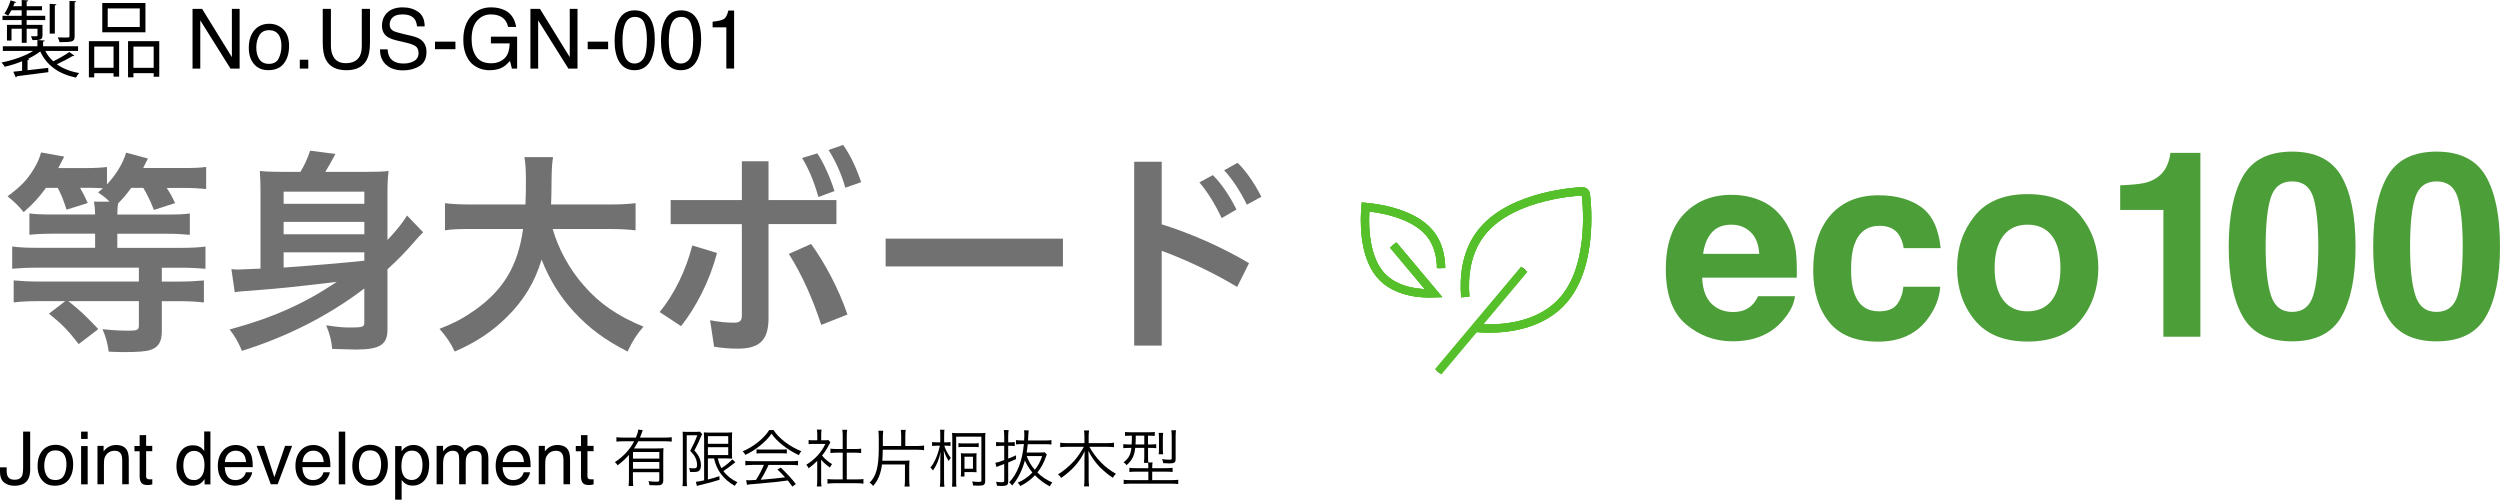<?xml version="1.0" encoding="UTF-8"?><svg id="b" xmlns="http://www.w3.org/2000/svg" viewBox="0 0 510.17 101.96"><g id="c"><path d="M9.37,38.35c-1.53,2.07-2.38,3.01-4.54,4.95-1.04-1.3-1.94-2.16-3.29-3.24,2.61-1.93,3.96-3.28,5.27-5.44.76-1.21,1.26-2.34,1.57-3.51l4.72.85q-.9,1.8-1.21,2.34h5.67c1.94,0,3.15-.09,4.27-.22v3.55c1.84-1.98,3.24-4.23,3.91-6.48l4.46,1.21c-.14.18-.45.86-.99,1.93h8.05c2.25,0,3.56-.04,4.81-.22v4.5c-1.35-.13-2.65-.22-4.59-.22h-3.46c.81,1.26.99,1.57,1.71,3.1l-4.32,1.39c-.81-2.02-1.26-2.92-2.16-4.5h-2.48c-.9,1.26-1.67,2.16-2.65,3.15-.14.63-.14.99-.18,2.29h10.03c2.21,0,3.55-.04,4.77-.22v4.36c-1.3-.13-2.92-.22-4.77-.22h-10.03v2.88h12.91c2.25,0,3.82-.09,5.08-.27v4.54c-1.49-.13-3.02-.22-5.04-.22h-3.87v2.83h3.46c1.98,0,3.64-.09,5.13-.23v4.5c-1.44-.18-3.06-.27-5.17-.27h-3.42v6.16c0,2.12-.68,3.24-2.29,3.78-.9.31-2.52.45-5.22.45-.95,0-1.67,0-3.33-.09-.27-1.89-.54-2.83-1.26-4.59,2.02.22,3.51.31,5.49.31,1.57,0,1.93-.18,1.93-1.04v-4.99h-14.4c2.48,1.98,3.15,2.61,6.12,5.71l-4,3.06c-2.25-2.88-3.38-4.05-6.07-6.21l3.33-2.56h-5.4c-2.11,0-3.69.09-5.13.27v-4.5c1.48.14,3.1.23,5.08.23h20.47v-2.83H7.66c-1.93,0-3.69.09-5.17.22v-4.54c1.26.18,2.83.27,5.13.27h11.79v-2.88h-8.55c-2.16,0-3.69.09-4.86.22v-4.36c1.21.18,2.65.22,4.9.22h8.5c0-1.21-.09-1.8-.23-2.61h3.2c-.95-.94-1.35-1.21-2.34-1.89.45-.41.59-.54.99-.85-.67-.04-1.67-.09-2.43-.09h-2.25c.72,1.26.94,1.71,1.57,3.1l-4.32,1.35c-.81-2.43-1.08-3.01-1.8-4.45h-2.43Z" fill="#727171"/><path d="M74.35,58.87c-7.33,5.58-15.79,9.85-24.97,12.73-.77-1.8-1.4-2.92-2.52-4.36,8.73-2.38,15.16-5.22,21.87-9.72-9.18,1.08-10.62,1.26-18.09,1.84-1.4.09-1.98.13-2.74.27l-.68-4.72c.54.09.94.09,1.4.09q.5,0,4.54-.18v-15.7c0-1.71-.04-2.83-.14-4.23,1.35.14,2.39.18,4.73.18h3.55c.81-1.3,1.44-2.66,1.98-4.32l5.17.67c-.85,1.58-1.44,2.66-2.07,3.65h8.19c2.43,0,3.51-.04,4.73-.18-.18,1.31-.23,2.7-.23,4.82v9.27c1.98-2.12,3.15-3.6,4-5l3.28,3.42c-.67.67-1.03,1.04-2.11,2.29-1.58,1.8-3.15,3.42-5.17,5.26v12.29c0,3.1-1.53,4.09-6.48,4.09q-.99,0-4.81-.13c-.09-1.49-.45-2.97-1.22-4.82,2.79.41,3.51.45,5.04.45,2.25,0,2.74-.13,2.74-.9v-7.06ZM74.35,39.12h-16.47v2.47h16.47v-2.47ZM57.88,47.8h16.47v-2.52h-16.47v2.52ZM57.88,54.6q9.45-.67,16.47-1.4v-1.71h-16.47v3.11Z" fill="#727171"/><path d="M112.78,46.72c1.12,3.96,3.42,8.23,6.34,11.52,3.24,3.74,6.93,6.25,12.19,8.42-1.48,1.75-2.11,2.7-3.24,5.08-4.72-2.43-7.78-4.72-10.89-8.05-2.88-3.1-5.04-6.61-6.66-10.71-1.35,4.54-3.65,8.37-7.2,11.83-3.01,2.93-6.16,5.04-10.53,6.93-.76-1.66-1.71-3.06-3.1-4.63,3.15-1.26,4.9-2.2,7.15-3.78,5.89-4.14,8.86-9.09,9.9-16.6h-10.35c-2.79,0-4.09.04-5.58.27v-5.54c1.39.18,2.97.27,5.58.27h10.84c.09-2.2.09-2.92.09-5.26,0-1.84-.09-3.19-.31-4.41h5.85c-.23,1.57-.27,2.2-.31,5.22,0,1.8-.04,2.83-.09,4.45h11.7c2.48,0,4.05-.09,5.54-.27v5.54c-1.71-.18-3.1-.27-5.49-.27h-11.43Z" fill="#727171"/><path d="M134.61,63.68c2.97-3.6,5.35-8.46,6.66-13.59l5.04,1.53c-1.48,5.76-4.36,11.2-7.33,14.94l-4.36-2.88ZM136.86,45.73v-4.9h14.53v-7.92h5.44v7.92h13.86v4.9h-13.86v19.26c0,4.59-2.02,6.16-6.3,6.16-1.66,0-3.15-.13-4.81-.4l-.81-5.4c1.84.36,3.55.5,4.86.5,1.12,0,1.62-.31,1.62-1.48v-18.63h-14.53ZM165.52,49.78c2.83,3.92,5.62,9.13,7.42,14.4l-5.35,2.12c-1.75-5.35-3.92-10.21-6.61-14.49l4.54-2.03ZM166.78,31.29c1.26,1.84,2.61,4.86,3.51,7.7l-3.28,1.21c-.85-3.06-2.02-5.85-3.33-7.96l3.1-.95ZM172.05,29.58c1.35,1.84,2.65,4.54,3.69,7.6l-3.24,1.12c-.77-2.83-2.21-5.85-3.42-7.69l2.97-1.04Z" fill="#727171"/><path d="M216.91,48.7v5.67h-36.18v-5.67h36.18Z" fill="#727171"/><path d="M237.07,45.78c5.53,1.71,11.97,4.46,17.82,7.92l-2.43,4.86c-4.9-2.97-10.53-5.58-15.39-7.38v19.35h-5.62v-37.53h5.62v12.78ZM247.51,35.74c1.71,1.67,3.55,4.41,4.81,7.02l-3.02,1.75c-1.35-2.88-2.92-5.4-4.54-7.29l2.75-1.49ZM252.55,33.22c1.67,1.62,3.38,4.05,4.86,6.93l-2.97,1.62c-1.26-2.65-3.1-5.4-4.63-7.02l2.74-1.53Z" fill="#727171"/><path d="M301.02,66.89c.53.06,1.55.15,2.88.15,4.06,0,10.97-.84,15.3-6.01,6.25-7.45,4.49-20.85,4.41-21.41-.05-.34-.34-.59-.69-.58-.57.02-14.07.61-20.32,8.06-3.43,4.08-3.93,9.31-3.58,13.5" fill="none" stroke="#000" stroke-miterlimit="10" stroke-width=".87"/><path d="M284.31,50l8.27,9.86c-2.44.1-7.85-.14-10.96-3.85-3.52-4.19-3.16-11.6-2.96-13.78,2.18.19,9.54,1.12,13.06,5.31,1.78,2.13,2.33,4.77,2.36,7.17" fill="none" stroke="#000" stroke-miterlimit="10" stroke-width=".87"/><line x1="311.07" y1="54.92" x2="293.47" y2="75.89" fill="none" stroke="#000" stroke-miterlimit="10" stroke-width=".87"/><path d="M301.02,66.89c.53.06,1.55.15,2.88.15,4.06,0,10.97-.84,15.3-6.01,6.25-7.45,4.49-20.85,4.41-21.41-.05-.34-.34-.59-.69-.58-.57.02-14.07.61-20.32,8.06-3.43,4.08-3.93,9.31-3.58,13.5" fill="none" stroke="#56c02b" stroke-miterlimit="10" stroke-width="1.7"/><path d="M284.31,50l8.27,9.86c-2.44.1-7.85-.14-10.96-3.85-3.52-4.19-3.16-11.6-2.96-13.78,2.18.19,9.54,1.12,13.06,5.31,1.78,2.13,2.33,4.77,2.36,7.17" fill="none" stroke="#56c02b" stroke-miterlimit="10" stroke-width="1.7"/><path d="M301.02,66.89c.53.06,1.55.15,2.88.15,4.06,0,10.97-.84,15.3-6.01,6.25-7.45,4.49-20.85,4.41-21.41-.05-.34-.34-.59-.69-.58-.57.02-14.07.61-20.32,8.06-3.43,4.08-3.93,9.31-3.58,13.5" fill="none" stroke="#56c02b" stroke-miterlimit="10" stroke-width="1.7"/><path d="M284.31,50l8.27,9.86c-2.44.1-7.85-.14-10.96-3.85-3.52-4.19-3.16-11.6-2.96-13.78,2.18.19,9.54,1.12,13.06,5.31,1.78,2.13,2.33,4.77,2.36,7.17" fill="none" stroke="#56c02b" stroke-miterlimit="10" stroke-width="1.7"/><path d="M301.02,66.89c.53.06,1.55.15,2.88.15,4.06,0,10.97-.84,15.3-6.01,6.25-7.45,4.49-20.85,4.41-21.41-.05-.34-.34-.59-.69-.58-.57.02-14.07.61-20.32,8.06-3.43,4.08-3.93,9.31-3.58,13.5" fill="none" stroke="#56c02b" stroke-miterlimit="10" stroke-width="1.7"/><path d="M284.31,50l8.27,9.86c-2.44.1-7.85-.14-10.96-3.85-3.52-4.19-3.16-11.6-2.96-13.78,2.18.19,9.54,1.12,13.06,5.31,1.78,2.13,2.33,4.77,2.36,7.17" fill="none" stroke="#56c02b" stroke-miterlimit="10" stroke-width="1.7"/><line x1="311.07" y1="54.92" x2="293.47" y2="75.89" fill="none" stroke="#56c02b" stroke-miterlimit="10" stroke-width="1.7"/><path d="M366.3,60.44c-.19,1.67-1.06,3.37-2.61,5.1-2.42,2.74-5.8,4.11-10.14,4.11-3.59,0-6.75-1.16-9.5-3.47-2.74-2.31-4.11-6.07-4.11-11.28,0-4.88,1.24-8.63,3.71-11.23,2.48-2.6,5.69-3.91,9.64-3.91,2.35,0,4.46.44,6.34,1.32,1.88.88,3.43,2.27,4.66,4.17,1.1,1.67,1.82,3.61,2.15,5.82.19,1.29.27,3.16.23,5.59h-19.31c.1,2.83.99,4.81,2.67,5.95,1.02.71,2.24,1.06,3.67,1.06,1.52,0,2.75-.43,3.7-1.29.52-.47.97-1.11,1.37-1.94h7.53ZM359.01,51.8c-.12-1.95-.71-3.43-1.77-4.44-1.06-1.01-2.38-1.51-3.95-1.51-1.71,0-3.03.54-3.97,1.6-.94,1.07-1.53,2.52-1.77,4.35h11.46Z" fill="#4c9f38"/><path d="M396.04,50.64h-7.56c-.14-1.05-.49-2-1.06-2.85-.83-1.14-2.11-1.71-3.86-1.71-2.48,0-4.18,1.23-5.1,3.7-.48,1.31-.72,3.05-.72,5.23s.24,3.74.72,5c.88,2.35,2.54,3.52,4.97,3.52,1.73,0,2.95-.47,3.67-1.4s1.16-2.14,1.32-3.62h7.53c-.17,2.24-.98,4.37-2.43,6.37-2.31,3.23-5.74,4.84-10.27,4.84s-7.88-1.35-10.02-4.04c-2.14-2.69-3.21-6.18-3.21-10.48,0-4.85,1.18-8.62,3.55-11.31,2.36-2.69,5.62-4.04,9.78-4.04,3.54,0,6.43.79,8.68,2.38,2.25,1.59,3.58,4.39,4,8.41Z" fill="#4c9f38"/><path d="M424.63,44.09c2.38,2.99,3.57,6.51,3.57,10.58s-1.19,7.68-3.57,10.62-6,4.41-10.84,4.41-8.46-1.47-10.84-4.41-3.57-6.48-3.57-10.62,1.19-7.6,3.57-10.58c2.38-2.98,6-4.48,10.84-4.48s8.46,1.49,10.84,4.48ZM413.77,45.85c-2.16,0-3.82.76-4.98,2.29-1.17,1.53-1.75,3.71-1.75,6.54s.58,5.01,1.75,6.55c1.16,1.54,2.82,2.3,4.98,2.3s3.81-.77,4.97-2.3c1.16-1.54,1.73-3.72,1.73-6.55s-.58-5.01-1.73-6.54c-1.16-1.53-2.81-2.29-4.97-2.29Z" fill="#4c9f38"/><path d="M449.04,68.72h-7.56v-25.88h-8.82v-5.02c2.33-.1,3.96-.26,4.89-.47,1.48-.33,2.69-.98,3.62-1.97.64-.67,1.12-1.57,1.45-2.69.19-.67.28-1.17.28-1.5h6.13v37.52Z" fill="#4c9f38"/><path d="M467.75,69.66c-4.78,0-8.13-1.67-10.05-5.02-1.92-3.35-2.89-8.12-2.89-14.31s.96-10.97,2.89-14.34c1.92-3.36,5.27-5.05,10.05-5.05s8.13,1.68,10.07,5.05c1.92,3.36,2.87,8.14,2.87,14.34s-.96,10.96-2.89,14.31c-1.92,3.35-5.27,5.02-10.05,5.02ZM472.08,60.21c.67-2.28,1.01-5.57,1.01-9.89s-.34-7.87-1.02-10.04-2.12-3.26-4.31-3.26-3.64,1.09-4.35,3.26c-.71,2.17-1.06,5.52-1.06,10.04s.35,7.61,1.06,9.9c.71,2.29,2.16,3.43,4.35,3.43s3.63-1.15,4.32-3.44Z" fill="#4c9f38"/><path d="M497.23,69.66c-4.78,0-8.13-1.67-10.05-5.02-1.92-3.35-2.89-8.12-2.89-14.31s.96-10.97,2.89-14.34c1.92-3.36,5.27-5.05,10.05-5.05s8.13,1.68,10.07,5.05c1.92,3.36,2.87,8.14,2.87,14.34s-.96,10.96-2.89,14.31c-1.92,3.35-5.27,5.02-10.05,5.02ZM501.55,60.21c.67-2.28,1.01-5.57,1.01-9.89s-.34-7.87-1.02-10.04-2.12-3.26-4.31-3.26-3.64,1.09-4.35,3.26c-.71,2.17-1.06,5.52-1.06,10.04s.35,7.61,1.06,9.9c.71,2.29,2.16,3.43,4.35,3.43s3.63-1.15,4.32-3.44Z" fill="#4c9f38"/><path d="M9.26,10.42c.41.8.95,1.5,1.61,2.09,1.1-.53,2.46-1.31,3.28-1.9l1.02.75c-.07.08-.22.12-.37.08-.83.51-2.12,1.17-3.2,1.67,1.22.88,2.75,1.48,4.56,1.8-.24.22-.51.65-.66.93-3.5-.73-5.98-2.5-7.29-5.34-.7.54-1.56,1.05-2.5,1.51l.25.05c-.02.1-.12.19-.34.2v2.07c1.33-.14,2.79-.31,4.22-.48l.03.88c-2.36.32-4.86.63-6.43.82-.02.14-.1.22-.22.25l-.51-1.17,1.8-.19v-1.94c-1.17.48-2.41.87-3.55,1.12-.14-.25-.43-.66-.66-.87,2.21-.42,4.78-1.29,6.48-2.36H.58v-.95h7.05v-1.27l1.5.1c-.02.12-.12.2-.34.24v.93h7.14v.95h-6.66ZM4.42,5.07v-.97H.51v-.87h3.91v-1.14h-2.09c-.22.41-.44.78-.66,1.09-.19-.12-.53-.31-.78-.41.51-.66.97-1.7,1.27-2.7l1.14.36c-.05.12-.17.15-.32.14-.08.22-.17.46-.27.7h1.72V0l1.33.08c-.02.12-.1.2-.32.24v.94h3.13v.83h-3.13v1.14h3.79v.87h-3.79v.97h3.23v2.14c0,.95-.53.97-2.04.97-.05-.25-.22-.56-.32-.78h.92c.39,0,.42,0,.42-.19v-1.34h-2.21v2.86h-1v-2.86h-2.09v2.4h-.93v-3.2h3.03ZM11.51.88c-.02.1-.1.19-.32.22v5.76h-1.05V.78l1.38.1ZM15.55.25c-.02.12-.1.2-.32.24v6.85c0,1.16-.32,1.26-3.08,1.26-.05-.29-.22-.7-.37-.97.56.02,1.09.03,1.48.03.82,0,.92,0,.92-.32V.19l1.38.07Z"/><path d="M18.14,15.79v-7.39h6.17v7.24h-1.14v-.7h-3.94v.85h-1.09ZM23.17,9.5h-3.94v4.33h3.94v-4.33ZM29.68.61v5.98h-8.81V.61h8.81ZM28.52,5.51V1.72h-6.54v3.79h6.54ZM26.13,8.4h6.37v7.26h-1.14v-.73h-4.13v.85h-1.1v-7.38ZM27.23,13.84h4.13v-4.33h-4.13v4.33Z"/><path d="M39.29,1.81h1.95l6.08,9.85V1.81h1.58v12.19h-1.86l-6.17-9.84v9.84h-1.58V1.81Z"/><path d="M57.81,6c.79.76,1.18,1.89,1.18,3.37s-.35,2.62-1.04,3.55-1.77,1.4-3.22,1.4c-1.21,0-2.18-.41-2.89-1.24-.71-.83-1.07-1.94-1.07-3.33,0-1.49.38-2.68,1.13-3.57.75-.88,1.76-1.33,3.03-1.33,1.14,0,2.1.38,2.88,1.14ZM56.88,11.91c.36-.75.55-1.58.55-2.5,0-.83-.13-1.5-.39-2.02-.42-.82-1.13-1.23-2.15-1.23-.9,0-1.56.35-1.97,1.04-.41.7-.62,1.54-.62,2.52s.21,1.73.62,2.36c.41.63,1.06.95,1.95.95.98,0,1.65-.38,2.01-1.12Z"/><path d="M61.18,12.19h1.73v1.81h-1.73v-1.81Z"/><path d="M67.53,1.81v7.54c0,.88.17,1.62.5,2.21.5.89,1.33,1.33,2.51,1.33,1.41,0,2.37-.48,2.88-1.44.27-.52.41-1.22.41-2.1V1.81h1.67v6.85c0,1.5-.2,2.65-.61,3.46-.74,1.47-2.15,2.21-4.21,2.21s-3.47-.74-4.21-2.21c-.41-.81-.61-1.96-.61-3.46V1.81h1.67Z"/><path d="M79.1,10.07c.04.69.19,1.25.47,1.68.53.81,1.46,1.21,2.79,1.21.6,0,1.14-.09,1.63-.27.95-.34,1.42-.96,1.42-1.84,0-.66-.2-1.14-.6-1.42-.41-.28-1.05-.52-1.91-.72l-1.6-.37c-1.05-.24-1.79-.51-2.22-.81-.75-.51-1.13-1.27-1.13-2.28,0-1.1.37-2,1.11-2.7.74-.7,1.78-1.05,3.13-1.05,1.24,0,2.3.31,3.17.93s1.3,1.6,1.3,2.96h-1.55c-.08-.65-.25-1.15-.51-1.5-.48-.64-1.3-.95-2.46-.95-.93,0-1.6.21-2.01.61s-.61.89-.61,1.43c0,.6.24,1.04.72,1.31.32.18,1.03.4,2.15.66l1.66.39c.8.19,1.42.45,1.85.77.75.57,1.13,1.4,1.13,2.48,0,1.35-.48,2.32-1.44,2.9s-2.07.87-3.34.87c-1.48,0-2.64-.39-3.47-1.16-.84-.77-1.25-1.81-1.23-3.13h1.55Z"/><path d="M88.77,8.5h4.17v1.54h-4.17v-1.54Z"/><path d="M103.14,2.15c1.19.64,1.93,1.75,2.19,3.35h-1.64c-.19-.89-.6-1.54-1.21-1.95-.61-.41-1.38-.61-2.32-.61-1.11,0-2.04.42-2.79,1.27-.76.85-1.13,2.11-1.13,3.79,0,1.45.31,2.63.94,3.54s1.64,1.37,3.05,1.37c1.08,0,1.97-.32,2.68-.96.71-.64,1.07-1.67,1.09-3.1h-3.82v-1.37h5.35v6.52h-1.06l-.4-1.57c-.55.61-1.04,1.04-1.46,1.28-.71.41-1.62.62-2.72.62-1.42,0-2.64-.47-3.67-1.4-1.12-1.17-1.67-2.78-1.67-4.83s.55-3.67,1.64-4.87c1.04-1.15,2.38-1.73,4.03-1.73,1.13,0,2.1.22,2.93.66Z"/><path d="M108.24,1.81h1.95l6.08,9.85V1.81h1.58v12.19h-1.86l-6.17-9.84v9.84h-1.58V1.81Z"/><path d="M119.93,8.5h4.17v1.54h-4.17v-1.54Z"/><path d="M132.82,4.01c.53.98.8,2.32.8,4.03,0,1.62-.24,2.95-.72,4.01-.7,1.52-1.84,2.28-3.42,2.28-1.43,0-2.49-.62-3.19-1.86-.58-1.04-.87-2.42-.87-4.17,0-1.35.17-2.51.52-3.48.65-1.8,1.83-2.71,3.54-2.71,1.54,0,2.65.63,3.34,1.9ZM131.32,11.93c.46-.69.69-1.96.69-3.84,0-1.35-.17-2.46-.5-3.33-.33-.87-.98-1.31-1.94-1.31-.88,0-1.53.41-1.93,1.24-.41.83-.61,2.05-.61,3.66,0,1.21.13,2.19.39,2.92.4,1.12,1.08,1.69,2.05,1.69.78,0,1.39-.34,1.85-1.03Z"/><path d="M142.28,4.01c.53.98.8,2.32.8,4.03,0,1.62-.24,2.95-.72,4.01-.7,1.52-1.84,2.28-3.42,2.28-1.43,0-2.49-.62-3.19-1.86-.58-1.04-.87-2.42-.87-4.17,0-1.35.17-2.51.52-3.48.65-1.8,1.83-2.71,3.54-2.71,1.54,0,2.65.63,3.34,1.9ZM140.77,11.93c.46-.69.69-1.96.69-3.84,0-1.35-.17-2.46-.5-3.33-.33-.87-.98-1.31-1.94-1.31-.88,0-1.53.41-1.93,1.24-.41.83-.61,2.05-.61,3.66,0,1.21.13,2.19.39,2.92.4,1.12,1.08,1.69,2.05,1.69.78,0,1.39-.34,1.85-1.03Z"/><path d="M145.42,5.58v-1.15c1.08-.11,1.83-.28,2.26-.53s.74-.83.95-1.75h1.18v11.84h-1.59V5.58h-2.8Z"/><path d="M6.17,95.63c0,.91-.13,1.61-.4,2.12-.5.92-1.45,1.38-2.85,1.38-.81,0-1.5-.22-2.07-.66-.57-.44-.86-1.21-.86-2.33v-.77h1.37v.77c0,.59.13,1.03.39,1.32.26.3.67.44,1.22.44.78,0,1.29-.27,1.53-.8.15-.33.22-.94.22-1.85v-7.17h1.44v7.55Z"/><path d="M13.89,91.78c.69.67,1.04,1.66,1.04,2.97s-.31,2.31-.92,3.13c-.61.82-1.56,1.24-2.84,1.24-1.07,0-1.92-.36-2.55-1.09s-.95-1.71-.95-2.94c0-1.32.33-2.37,1-3.15.66-.78,1.56-1.17,2.68-1.17,1,0,1.85.34,2.55,1.01ZM13.08,96.99c.32-.66.48-1.4.48-2.21,0-.73-.12-1.33-.35-1.79-.37-.72-1-1.08-1.9-1.08-.8,0-1.38.31-1.74.92-.36.62-.54,1.36-.54,2.22s.18,1.53.54,2.08c.36.56.94.83,1.72.83.86,0,1.46-.33,1.78-.99Z"/><path d="M16.55,88.08h1.34v1.49h-1.34v-1.49ZM16.55,91.03h1.34v7.81h-1.34v-7.81Z"/><path d="M19.89,90.99h1.25v1.11c.37-.46.76-.79,1.18-.99s.88-.3,1.38-.3c1.11,0,1.87.39,2.26,1.16.21.42.32,1.03.32,1.82v5.03h-1.34v-4.94c0-.48-.07-.87-.21-1.16-.23-.49-.66-.73-1.27-.73-.31,0-.57.03-.77.1-.36.11-.68.32-.95.64-.22.26-.36.53-.43.8-.07.28-.1.67-.1,1.18v4.11h-1.32v-7.84Z"/><path d="M28.49,88.8h1.33v2.19h1.25v1.08h-1.25v5.12c0,.27.09.46.28.55.1.05.27.08.51.08.06,0,.13,0,.21,0,.07,0,.16-.01.26-.02v1.05c-.15.04-.31.08-.47.1-.16.02-.34.03-.53.03-.62,0-1.03-.16-1.25-.47-.22-.32-.33-.72-.33-1.23v-5.19h-1.06v-1.08h1.06v-2.19Z"/><path d="M40.87,91.24c.23.15.5.4.8.77v-3.96h1.27v10.8h-1.19v-1.09c-.31.48-.67.83-1.09,1.05-.42.21-.9.32-1.44.32-.87,0-1.62-.37-2.26-1.1-.64-.73-.96-1.71-.96-2.93,0-1.14.29-2.13.87-2.97.58-.84,1.41-1.26,2.49-1.26.6,0,1.1.13,1.5.38ZM37.93,97.12c.35.57.92.85,1.71.85.61,0,1.11-.26,1.5-.79.39-.52.59-1.28.59-2.26s-.2-1.73-.6-2.2c-.4-.48-.9-.71-1.49-.71-.66,0-1.2.25-1.61.76-.41.51-.62,1.26-.62,2.24,0,.84.18,1.54.53,2.11Z"/><path d="M49.75,91.21c.52.26.91.6,1.19,1.01.26.39.44.86.52,1.38.08.36.12.94.12,1.73h-5.71c.02.8.21,1.44.56,1.92s.89.72,1.62.72c.68,0,1.23-.23,1.64-.68.23-.26.39-.57.48-.92h1.3c-.03.29-.15.61-.34.96-.19.35-.41.64-.65.87-.4.39-.89.65-1.48.79-.32.08-.67.12-1.07.12-.97,0-1.79-.36-2.47-1.07-.67-.71-1.01-1.71-1.01-2.98s.34-2.28,1.02-3.07,1.57-1.18,2.66-1.18c.55,0,1.09.13,1.61.39ZM50.22,94.29c-.05-.57-.18-1.03-.37-1.37-.36-.63-.96-.95-1.79-.95-.6,0-1.1.22-1.51.66-.41.44-.62.99-.65,1.67h4.32Z"/><path d="M53.9,90.99l2.09,6.39,2.18-6.39h1.44l-2.95,7.84h-1.4l-2.89-7.84h1.53Z"/><path d="M65.59,91.21c.52.26.91.6,1.19,1.01.26.39.44.86.52,1.38.08.36.12.94.12,1.73h-5.71c.02.8.21,1.44.56,1.92s.89.72,1.62.72c.68,0,1.23-.23,1.64-.68.23-.26.39-.57.48-.92h1.3c-.03.29-.15.61-.34.96-.19.35-.41.64-.65.87-.4.39-.89.65-1.48.79-.32.08-.67.12-1.07.12-.97,0-1.79-.36-2.47-1.07-.67-.71-1.01-1.71-1.01-2.98s.34-2.28,1.02-3.07,1.57-1.18,2.66-1.18c.55,0,1.09.13,1.61.39ZM66.06,94.29c-.05-.57-.18-1.03-.37-1.37-.36-.63-.96-.95-1.79-.95-.6,0-1.1.22-1.51.66-.41.44-.62.99-.65,1.67h4.32Z"/><path d="M69.13,88.08h1.32v10.76h-1.32v-10.76Z"/><path d="M78.11,91.78c.69.67,1.04,1.66,1.04,2.97s-.31,2.31-.92,3.13c-.61.82-1.56,1.24-2.84,1.24-1.07,0-1.92-.36-2.55-1.09s-.95-1.71-.95-2.94c0-1.32.33-2.37,1-3.15.66-.78,1.56-1.17,2.68-1.17,1,0,1.85.34,2.55,1.01ZM77.29,96.99c.32-.66.48-1.4.48-2.21,0-.73-.12-1.33-.35-1.79-.37-.72-1-1.08-1.9-1.08-.8,0-1.38.31-1.74.92-.36.62-.54,1.36-.54,2.22s.18,1.53.54,2.08c.36.56.94.83,1.72.83.86,0,1.46-.33,1.78-.99Z"/><path d="M80.65,91.03h1.29v1.04c.26-.36.55-.63.87-.83.45-.29.97-.44,1.57-.44.89,0,1.65.34,2.27,1.02.62.68.93,1.65.93,2.92,0,1.71-.45,2.93-1.35,3.66-.57.46-1.23.7-1.99.7-.59,0-1.09-.13-1.49-.39-.24-.15-.5-.4-.79-.75v4.01h-1.32v-10.93ZM85.61,97.18c.41-.51.61-1.29.61-2.31,0-.62-.09-1.16-.27-1.61-.34-.86-.97-1.3-1.88-1.3s-1.54.46-1.88,1.37c-.18.49-.27,1.11-.27,1.86,0,.61.09,1.12.27,1.55.34.81.97,1.21,1.88,1.21.62,0,1.13-.26,1.54-.77Z"/><path d="M89.11,90.99h1.3v1.11c.31-.39.6-.67.85-.84.43-.3.93-.45,1.48-.45.62,0,1.13.15,1.51.46.21.18.41.43.59.78.29-.42.64-.73,1.03-.93.4-.2.84-.3,1.33-.3,1.05,0,1.77.38,2.15,1.14.21.41.31.96.31,1.65v5.22h-1.37v-5.45c0-.52-.13-.88-.39-1.08-.26-.2-.58-.29-.96-.29-.52,0-.96.17-1.34.52-.37.35-.56.93-.56,1.74v4.56h-1.34v-5.12c0-.53-.06-.92-.19-1.17-.2-.37-.57-.55-1.12-.55-.5,0-.95.19-1.36.58s-.61,1.08-.61,2.09v4.16h-1.32v-7.84Z"/><path d="M106.45,91.21c.52.26.91.6,1.19,1.01.26.39.44.86.52,1.38.08.36.12.94.12,1.73h-5.71c.02.8.21,1.44.56,1.92s.89.72,1.62.72c.68,0,1.23-.23,1.64-.68.23-.26.39-.57.48-.92h1.3c-.03.29-.15.61-.34.96-.19.35-.41.64-.65.87-.4.39-.89.65-1.48.79-.32.08-.67.12-1.07.12-.97,0-1.79-.36-2.47-1.07-.67-.71-1.01-1.71-1.01-2.98s.34-2.28,1.02-3.07,1.57-1.18,2.66-1.18c.55,0,1.09.13,1.61.39ZM106.92,94.29c-.05-.57-.18-1.03-.37-1.37-.36-.63-.96-.95-1.79-.95-.6,0-1.1.22-1.51.66-.41.44-.62.99-.65,1.67h4.32Z"/><path d="M109.94,90.99h1.25v1.11c.37-.46.76-.79,1.18-.99s.88-.3,1.38-.3c1.11,0,1.87.39,2.26,1.16.21.42.32,1.03.32,1.82v5.03h-1.34v-4.94c0-.48-.07-.87-.21-1.16-.23-.49-.66-.73-1.27-.73-.31,0-.57.03-.77.1-.36.11-.68.32-.95.64-.22.26-.36.53-.43.8-.07.28-.1.67-.1,1.18v4.11h-1.32v-7.84Z"/><path d="M118.55,88.8h1.33v2.19h1.25v1.08h-1.25v5.12c0,.27.09.46.28.55.1.05.27.08.51.08.06,0,.13,0,.21,0,.07,0,.16-.01.26-.02v1.05c-.15.04-.31.08-.47.1-.16.02-.34.03-.53.03-.62,0-1.03-.16-1.25-.47-.22-.32-.33-.72-.33-1.23v-5.19h-1.06v-1.08h1.06v-2.19Z"/><path d="M128.36,92.82c-.65.75-1.34,1.39-2.33,2.14-.14-.26-.27-.42-.56-.66,1.61-1,3.15-2.65,3.94-4.25h-2.2c-.61,0-1.05.03-1.42.08v-.91c.36.05.82.08,1.42.08h2.56c.3-.75.42-1.13.48-1.64l.92.12c-.05.13-.1.26-.26.7-.1.31-.18.51-.31.82h5.1c.57,0,1.01-.03,1.38-.08v.91c-.31-.05-.78-.08-1.38-.08h-5.45c-.31.6-.53.96-.87,1.46h4.65c.61,0,1.04-.01,1.37-.06-.04.35-.05.87-.05,1.5v5.11c0,.39-.12.65-.35.81-.18.13-.45.17-1.03.17-.39,0-.91-.01-1.44-.04-.04-.34-.09-.56-.2-.82.65.09,1.07.12,1.62.12.49,0,.59-.06.59-.39v-1.55h-5.38v1.36c0,.62.03,1.12.06,1.46h-.95c.05-.39.08-.88.08-1.46v-4.89ZM134.55,92.24h-5.38v1.35h5.38v-1.35ZM129.17,94.28v1.38h5.38v-1.38h-5.38Z"/><path d="M139.34,89.04c0-.38-.01-.68-.04-.95.17.03.49.04.86.04h1.86c.39,0,.68-.01.81-.05l.46.52c-.05.08-.13.25-.2.4-.47,1.12-.84,1.94-1.38,2.92.74.87,1.03,1.37,1.21,2.07.08.33.12.62.12,1,0,.62-.21,1.04-.57,1.21-.22.09-.52.13-1.05.13-.2,0-.34,0-.61-.03-.03-.33-.09-.57-.19-.81.33.07.6.09.92.09.55,0,.71-.17.71-.69,0-.46-.1-.91-.29-1.35-.23-.53-.48-.87-1.12-1.53.66-1.24,1-1.96,1.46-3.19h-2.16v9.19c0,.46.01.84.06,1.2h-.94c.05-.31.08-.68.08-1.2v-8.98ZM144.46,93.56v4.29c.99-.25,1.44-.38,2.34-.69l.04.75c-1.21.38-2.34.69-4.04,1.09-.29.06-.44.12-.58.18l-.21-.86c.39-.03.66-.08,1.68-.3v-8.46c0-.51-.03-1-.05-1.33.29.04.68.05,1.25.05h3.29c.58,0,1-.03,1.23-.06-.03.26-.04.57-.04,1.39v2.65c0,.75.01,1.03.04,1.33-.34-.03-.7-.04-1.22-.04h-1.7c.19.83.39,1.34.75,1.98.84-.53,1.87-1.38,2.2-1.79l.61.58s-.06.05-.08.07c-.01.01-.05.04-.09.08-.96.77-1.42,1.09-2.26,1.66.66.92,1.65,1.7,2.87,2.29-.23.23-.35.39-.55.73-2.34-1.37-3.65-3.09-4.23-5.59h-1.25ZM144.46,90.56h4.15v-1.56h-4.15v1.56ZM144.46,92.87h4.15v-1.61h-4.15v1.61Z"/><path d="M157.86,87.75c.95,1.6,3.37,3.45,5.66,4.32-.22.27-.42.58-.49.82-2.38-1.12-4.51-2.79-5.58-4.39-1.13,1.65-3.33,3.42-5.36,4.33-.1-.23-.36-.6-.53-.73,2.22-.92,4.39-2.68,5.41-4.34h.9ZM153.56,94.88c-.61,0-1.16.03-1.46.08v-.92c.31.05.86.08,1.46.08h7.85c.62,0,1.14-.03,1.44-.08v.92c-.31-.05-.84-.08-1.44-.08h-4.58l-.14.31-.14.31c-.4.86-.86,1.68-1.31,2.38h.33c1.94-.17,3.35-.31,4.64-.47-.64-.7-1.09-1.16-1.56-1.59l.68-.4c1.29,1.24,2.26,2.29,3.07,3.35l-.69.53c-.47-.65-.69-.95-.94-1.25-1.89.26-3.33.42-6.18.66-1.51.12-1.83.14-2.16.22l-.16-.95c.22.01.47.03.66.03s.26,0,1.35-.08c.62-.97,1.18-2.03,1.61-3.07h-2.34ZM154.38,91.69c.25.04.53.05,1,.05h4.12c.49,0,.81-.01,1.07-.05v.86c-.23-.04-.61-.05-1.07-.05h-4.13c-.35,0-.74.01-.99.05v-.86Z"/><path d="M167.56,98.02c0,.56.03.95.08,1.25h-.95c.05-.3.08-.73.08-1.26v-3.95c-.57.57-1.01.95-1.75,1.5-.13-.29-.27-.49-.48-.72,1.77-1.09,3.12-2.56,3.89-4.25h-2.39c-.43,0-.7.01-1.03.05v-.84c.33.04.57.05,1,.05h.77v-1.2c0-.34-.04-.77-.08-.98h.96c-.05.2-.08.62-.08,1v1.17h.75c.36,0,.6-.01.73-.04l.39.46c-.09.13-.19.31-.3.55-.38.75-.82,1.44-1.4,2.16.57.69,1.25,1.26,2.05,1.74-.17.2-.34.46-.44.7-.73-.51-1.33-1.04-1.79-1.61v4.23ZM171.97,88.87c0-.48-.01-.68-.09-1.16h1.01c-.07.43-.09.77-.09,1.16v2.76h1.68c.58,0,.94-.03,1.25-.08v.9c-.29-.04-.82-.07-1.25-.07h-1.68v5.45h2.02c.66,0,1.09-.03,1.38-.08v.95c-.35-.06-.84-.09-1.38-.09h-4.58c-.55,0-1.03.03-1.38.09v-.95c.3.05.73.08,1.38.08h1.73v-5.45h-1.25c-.42,0-.96.03-1.25.07v-.9c.29.05.72.08,1.25.08h1.25v-2.76Z"/><path d="M179.99,94.76c-.26,1.95-.79,3.25-1.81,4.41-.14-.22-.49-.56-.72-.66,1.34-1.31,1.86-3.24,1.87-6.96v-2.08c0-.74-.03-1.18-.08-1.57h.99c-.05.34-.08.95-.08,1.5v1.61h3.74v-1.95c0-.55-.03-1.01-.08-1.34h1c-.05.33-.08.74-.08,1.34v1.95h2.48c.55,0,1.03-.04,1.35-.09v.95c-.31-.05-.85-.09-1.34-.09h-7.09c0,.77-.04,1.52-.09,2.24h4.29c.61,0,.91-.01,1.26-.05-.04.29-.06.79-.06,1.21v2.63c0,.61.03,1.08.09,1.47h-1.04c.05-.39.08-.82.08-1.47v-3.03h-4.71Z"/><path d="M192.69,90.94c.27.83.79,1.82,1.34,2.5-.17.21-.29.36-.43.64-.44-.7-.69-1.22-1.01-2.15.04.82.05.91.06,2.02v3.89c0,.68.03,1.21.08,1.48h-.94c.05-.26.09-.84.09-1.48v-3.58c0-.68.03-1.51.07-2.01-.38,1.65-.83,2.74-1.57,3.77-.16-.26-.34-.47-.52-.61.79-.87,1.51-2.5,1.94-4.46h-.68c-.36,0-.75.03-.91.05v-.79c.23.04.46.05.9.05h.77v-1.26c0-.71-.01-1.07-.06-1.31h.91c-.04.25-.06.71-.06,1.3v1.27h.49c.36,0,.58-.01.81-.05v.78c-.29-.03-.51-.04-.81-.04h-.46ZM201.05,98.18c0,.38-.1.62-.32.77-.17.1-.47.16-.99.16-.33,0-.87-.01-1.18-.04-.01-.26-.06-.56-.16-.83.44.06.92.1,1.3.1.46,0,.57-.05.57-.27v-8.96h-5.15v8.83c0,.69.01,1.04.06,1.37h-.91c.05-.35.06-.72.06-1.39v-8.38c0-.53-.01-.91-.05-1.2.3.04.73.05,1.3.05h4.23c.58,0,.95-.01,1.29-.05-.04.34-.05.75-.05,1.26v8.59ZM199.73,91.26c-.25-.04-.56-.06-.94-.06h-2.25c-.36,0-.66.01-.95.06v-.84c.26.05.56.07.96.07h2.22c.4,0,.68-.01.95-.07v.84ZM199.25,95.63c0,.34.01.57.04.74-.26-.03-.49-.04-.88-.04h-1.59v.91h-.75c.04-.27.05-.66.05-1.12v-2.79c0-.43-.01-.64-.04-.84.21.03.51.04.81.04h1.51c.35,0,.66-.01.9-.04-.03.18-.04.35-.04.75v2.39ZM196.82,95.66h1.73v-2.46h-1.73v2.46Z"/><path d="M204.31,90.98c-.33,0-.64.03-1.04.08v-.87c.29.05.64.08,1.04.08h.62v-1.22c0-.51-.03-.97-.09-1.29h.99c-.06.34-.09.74-.09,1.27v1.23h.43c.39,0,.62-.01.91-.05v.82c-.29-.04-.58-.05-.94-.05h-.4v2.6l.13-.05.13-.05c.52-.2.74-.29,1.34-.57v.78c-.7.31-1.04.45-1.6.69v3.91c0,.66-.31.88-1.24.88-.36,0-.7-.01-1.05-.04-.03-.26-.06-.48-.2-.81.43.07.86.09,1.21.09.38,0,.47-.06.47-.35v-3.37c-.4.14-.73.27-.85.31-.31.12-.6.23-.73.31l-.23-.87c.47-.08.79-.17,1.81-.56v-2.91h-.62ZM213.62,92.73c-.05.12-.09.21-.18.48-.38,1.14-1.05,2.39-1.74,3.21.87.87,1.79,1.48,3.04,2.04-.23.27-.4.53-.51.79-1.16-.62-2.11-1.33-3.03-2.26-.87.91-1.79,1.6-2.99,2.2-.14-.27-.27-.44-.53-.69,1.14-.48,2.11-1.14,3-2.08-.64-.74-1.17-1.6-1.53-2.46-.55,2.04-1.46,3.84-2.61,5.12-.18-.27-.34-.44-.6-.65,1.66-1.7,2.7-4.43,3-7.81h-.36c-.49,0-.9.03-1.25.07v-.88c.23.04.71.07,1.26.07h.4c.03-.51.04-.68.04-.92,0-.61-.01-.86-.06-1.14h.95c-.03.25-.08.94-.13,2.07h3.47c.48,0,1.03-.03,1.3-.08v.91c-.31-.05-.73-.08-1.29-.08h-3.54c-.05.58-.13,1.12-.22,1.7h2.73c.44,0,.7-.01.94-.05l.44.46ZM209.52,93.07c.35,1.01.94,1.99,1.65,2.79.69-.84,1.1-1.62,1.5-2.79h-3.15Z"/><path d="M222.3,91.16c1.37,2.44,3.19,4.29,5.43,5.53-.31.3-.44.47-.64.81-.92-.6-1.69-1.24-2.74-2.26-.95-1.03-1.57-1.92-2.25-3.24.04.57.06,1.14.06,1.65v4.15c0,.61.04,1.11.09,1.46h-1.04c.06-.35.09-.87.09-1.47v-4.13c0-.55.03-1.21.05-1.59-.95,2.08-2.54,3.9-4.8,5.46-.14-.26-.44-.58-.64-.73.94-.53,2.35-1.72,3.25-2.7.75-.86,1.4-1.81,2.02-2.92h-3.43c-.52,0-.98.03-1.4.08v-.92c.38.06.85.09,1.4.09h3.55v-1.42c0-.46-.03-.82-.09-1.17h1.04c-.06.36-.09.78-.09,1.16v1.43h3.74c.66,0,1.13-.03,1.43-.09v.92c-.38-.05-.99-.08-1.43-.08h-3.61Z"/><path d="M230.74,88.91c-.51,0-.94.03-1.16.05v-.81c.33.05.68.06,1.22.06h3.61c.56,0,.92-.01,1.24-.06v.81c-.23-.03-.65-.05-1.16-.05h-.22v1.79h.48c.53,0,.92-.01,1.2-.07v.83c-.27-.04-.66-.06-1.18-.06h-.49v1.86c0,.49.01.9.05,1.12h.88c-.05.23-.08.48-.08.95v.21h2.76c.73,0,1.1-.03,1.4-.08v.86c-.3-.04-.82-.07-1.39-.07h-2.77v1.73h3.89c.65,0,1.17-.03,1.42-.07v.87c-.36-.05-.88-.08-1.46-.08h-8.24c-.56,0-1.07.03-1.43.08v-.87c.22.04.78.07,1.39.07h3.64v-1.73h-2.47c-.57,0-1.1.03-1.4.07v-.86c.3.07.65.08,1.35.08h2.52v-.19c0-.44-.03-.72-.05-.9h-.86c.05-.25.08-.7.08-1.2v-1.85h-1.85c-.14,1.56-.7,2.65-1.77,3.52-.18-.25-.35-.42-.61-.58,1.03-.77,1.46-1.56,1.6-2.94h-.45c-.55,0-.94.03-1.2.06v-.83c.27.04.73.07,1.21.07h.49c.04-.69.05-.94.05-1.79h-.25ZM231.77,88.91c0,.88-.01,1.24-.05,1.79h1.79v-1.79h-1.74ZM236.45,92.69c.04-.2.06-.65.06-1.14v-2.08c0-.51-.03-.94-.06-1.14h.91c-.04.22-.06.64-.06,1.12v2.13c0,.51.03.91.05,1.12h-.9ZM239.92,93.6c0,.77-.27.97-1.3.97-.39,0-.84-.03-1.25-.06-.05-.36-.12-.58-.22-.83.46.08.91.12,1.14.12h.47c.3-.01.35-.05.35-.3v-4.46c0-.56-.03-.94-.08-1.24h.96c-.05.21-.08.72-.08,1.26v4.54Z"/></g></svg>